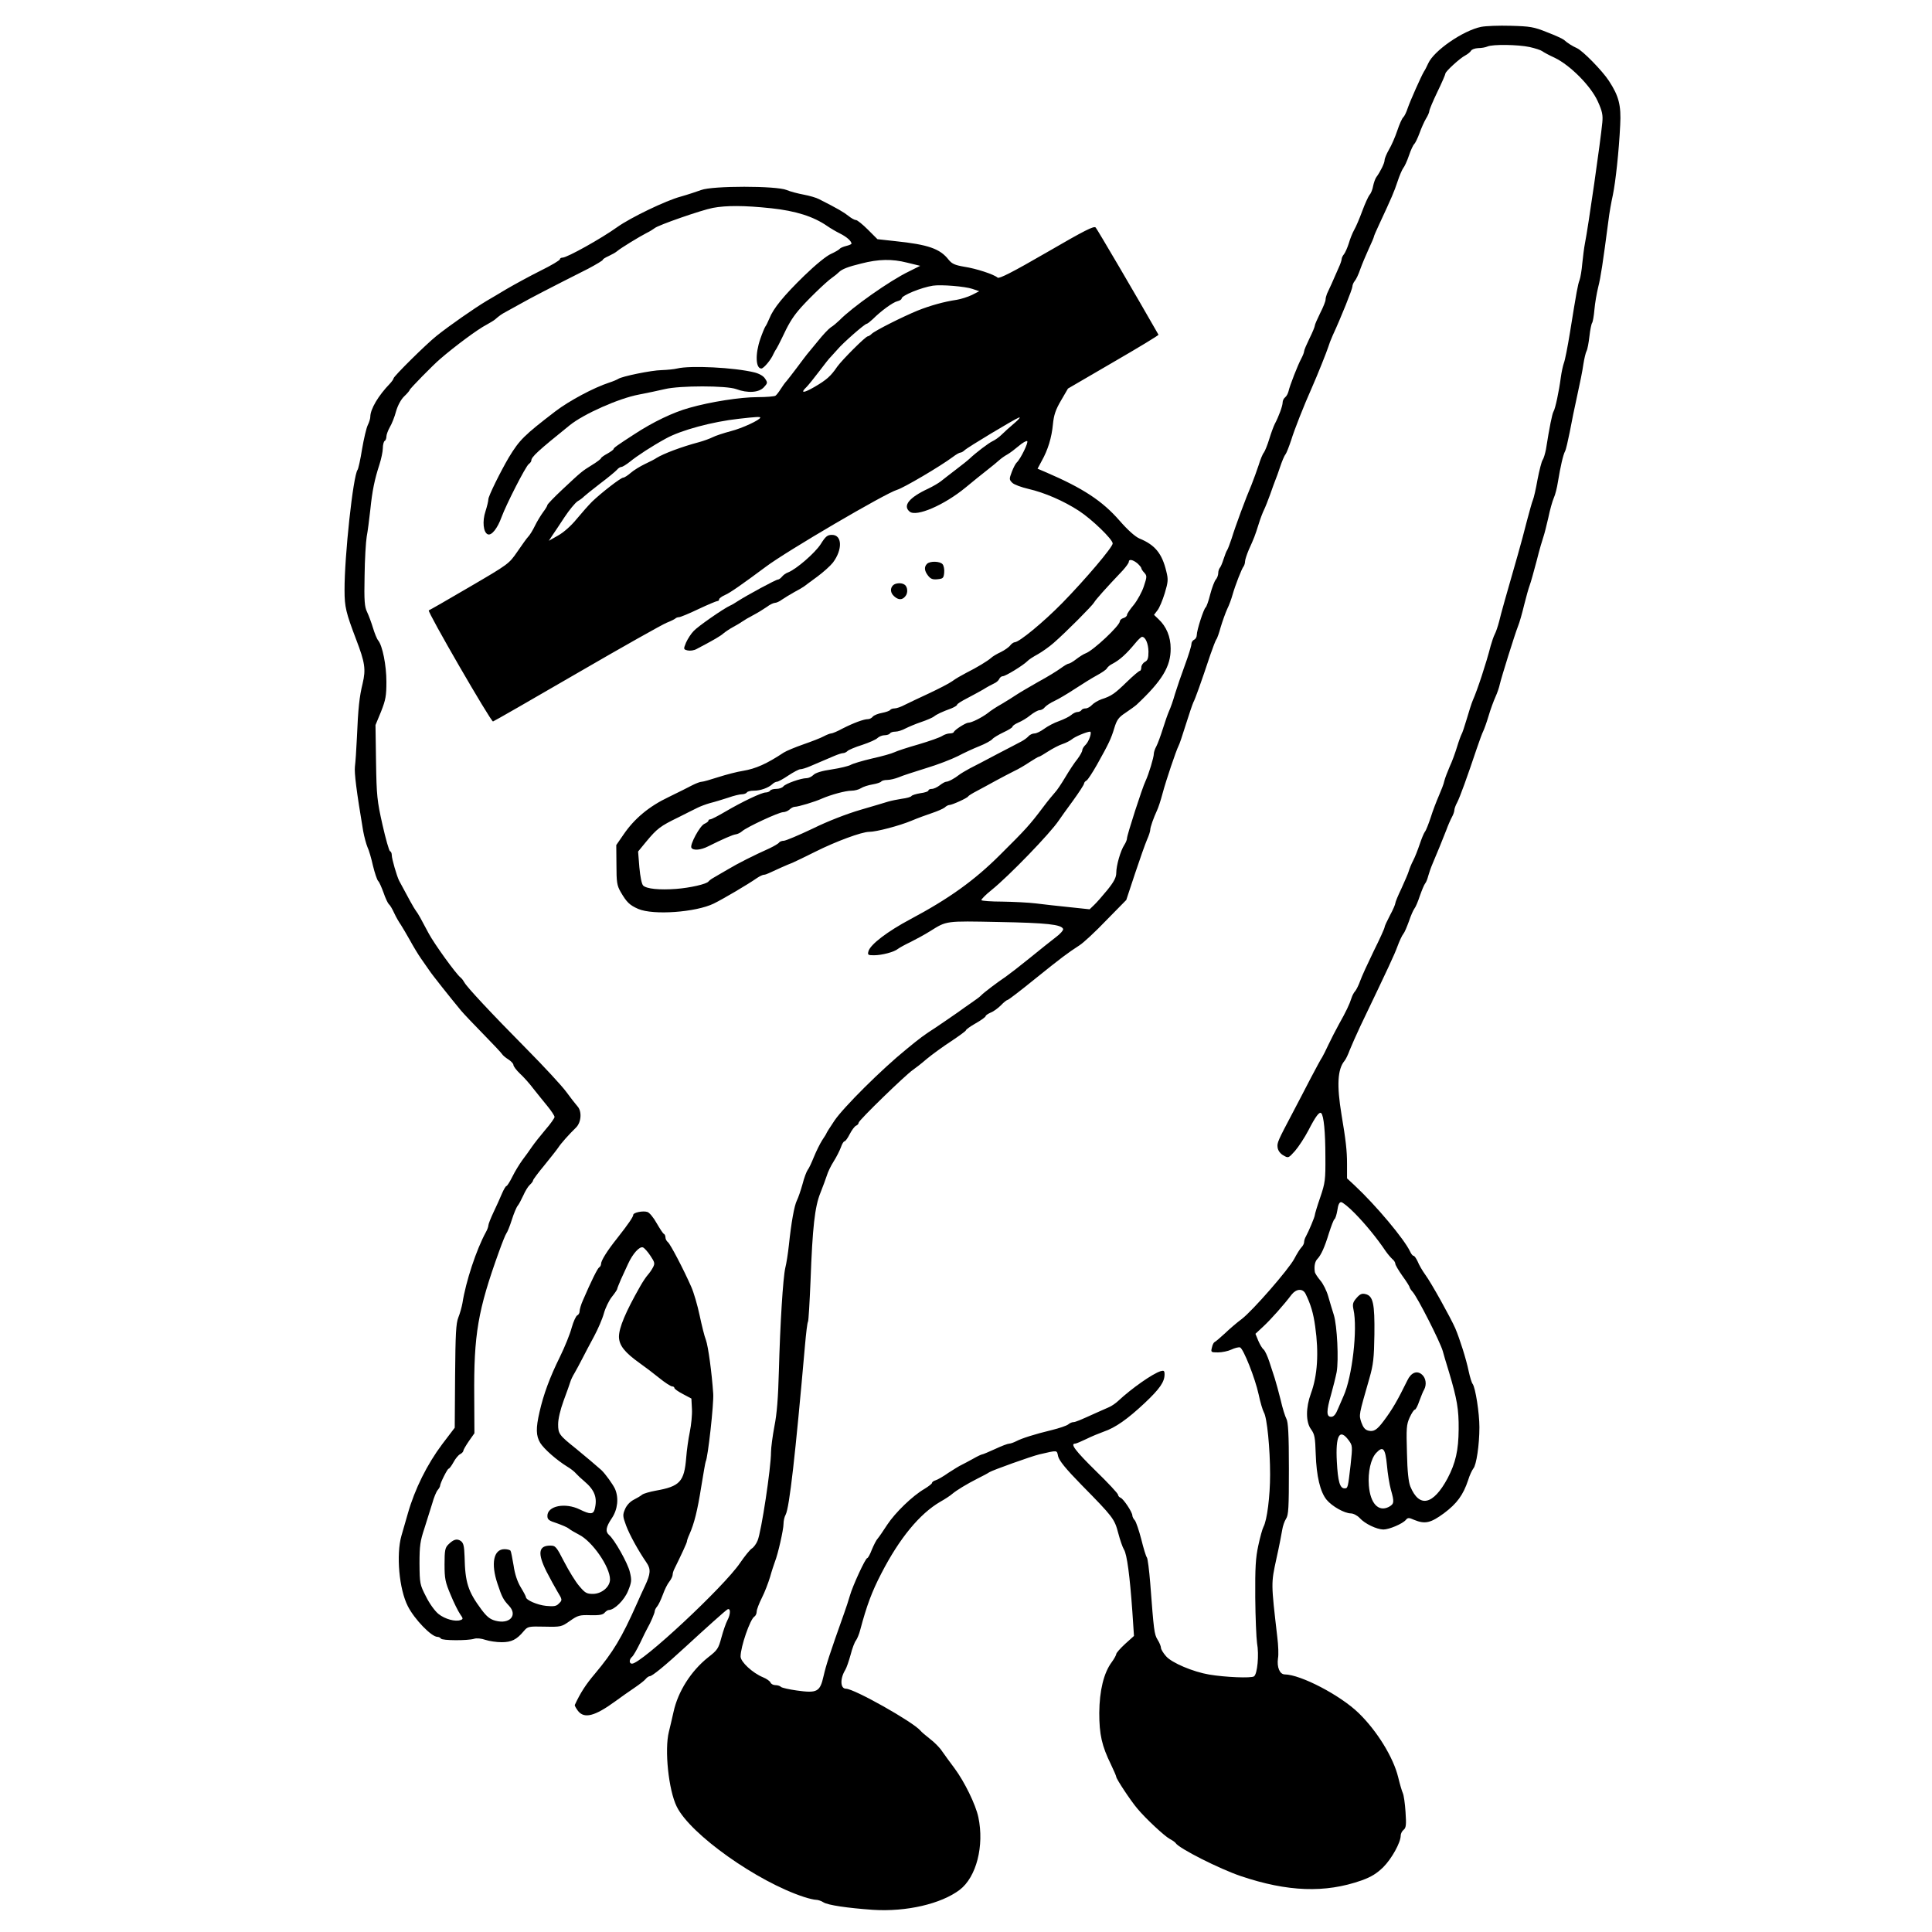 <?xml version="1.0" standalone="no"?>
<!DOCTYPE svg PUBLIC "-//W3C//DTD SVG 20010904//EN"
 "http://www.w3.org/TR/2001/REC-SVG-20010904/DTD/svg10.dtd">
<svg version="1.0" xmlns="http://www.w3.org/2000/svg"
 width="1080pt" height="1080pt" viewBox="0 0 1080 1080"
 preserveAspectRatio="xMidYMid meet">

<g transform="translate(0,1080) scale(0.1,-0.1)"
fill="#000000" stroke="none">
<path d="M8280 10650 c-102 -21 -264 -133 -296 -204 -8 -17 -18 -38 -24 -46
-16 -27 -77 -164 -91 -205 -7 -22 -18 -44 -24 -50 -7 -5 -22 -39 -34 -75 -12
-36 -33 -84 -47 -107 -13 -23 -24 -49 -24 -58 0 -17 -24 -65 -46 -95 -6 -8
-14 -30 -18 -49 -3 -19 -12 -42 -20 -50 -7 -9 -26 -50 -41 -91 -15 -41 -35
-88 -45 -105 -9 -16 -23 -50 -30 -75 -8 -25 -20 -52 -27 -61 -7 -8 -13 -21
-13 -27 0 -6 -7 -28 -17 -49 -26 -61 -56 -127 -65 -145 -4 -10 -8 -25 -8 -33
0 -9 -13 -42 -30 -75 -16 -33 -30 -64 -30 -70 0 -6 -13 -38 -30 -72 -16 -33
-30 -65 -30 -72 0 -6 -7 -24 -16 -41 -19 -35 -64 -150 -71 -182 -3 -12 -11
-28 -19 -34 -8 -6 -14 -19 -14 -29 0 -19 -22 -79 -44 -120 -7 -14 -21 -52 -31
-85 -10 -33 -24 -67 -30 -75 -7 -8 -20 -40 -29 -70 -10 -30 -28 -80 -40 -110
-31 -72 -90 -231 -111 -300 -10 -30 -21 -59 -25 -65 -4 -5 -13 -28 -20 -50 -7
-22 -16 -44 -21 -49 -5 -6 -9 -19 -9 -30 0 -11 -6 -27 -13 -35 -8 -9 -22 -46
-32 -84 -9 -37 -21 -69 -25 -72 -11 -7 -50 -128 -50 -155 0 -11 -7 -23 -15
-26 -8 -4 -15 -14 -15 -25 0 -10 -16 -62 -36 -116 -20 -54 -45 -127 -56 -163
-10 -36 -25 -78 -33 -95 -7 -16 -23 -61 -35 -100 -12 -38 -28 -82 -36 -97 -8
-14 -14 -33 -14 -41 0 -21 -29 -116 -46 -152 -19 -39 -104 -303 -104 -321 0
-8 -7 -25 -15 -37 -21 -32 -45 -115 -45 -156 0 -25 -12 -49 -49 -95 -27 -33
-61 -72 -75 -85 l-25 -24 -113 12 c-62 6 -147 16 -188 21 -41 5 -125 9 -187
10 -61 0 -114 4 -117 8 -2 4 23 30 57 57 96 77 329 318 376 389 9 13 44 63 79
110 34 47 62 90 62 96 0 5 6 13 14 17 7 4 33 44 58 88 66 118 79 145 97 205
14 46 24 60 62 85 25 17 53 37 62 45 144 135 192 215 191 315 0 66 -24 123
-68 164 l-25 24 19 25 c11 13 29 57 41 96 19 63 20 77 9 121 -24 101 -63 149
-151 185 -23 10 -64 46 -111 100 -96 110 -204 181 -411 270 l-47 20 23 43 c35
62 56 131 63 206 5 51 15 81 45 132 l39 67 254 148 c140 81 254 150 252 153
-126 221 -342 589 -351 599 -9 11 -62 -16 -274 -139 -190 -110 -265 -148 -274
-141 -22 19 -121 51 -187 61 -52 9 -68 16 -87 39 -48 62 -115 85 -298 104
l-100 11 -53 53 c-30 30 -60 54 -67 54 -8 0 -26 10 -42 23 -25 20 -60 41 -165
94 -15 8 -53 19 -85 25 -32 6 -75 17 -96 26 -58 24 -414 24 -477 0 -25 -9 -76
-26 -115 -37 -83 -22 -281 -118 -354 -170 -89 -64 -281 -171 -306 -171 -8 0
-15 -4 -15 -9 0 -6 -49 -35 -110 -65 -60 -30 -144 -76 -187 -101 -43 -26 -94
-56 -113 -67 -70 -42 -209 -139 -279 -195 -58 -46 -241 -227 -241 -238 0 -4
-9 -17 -20 -29 -65 -67 -110 -143 -110 -186 0 -9 -6 -30 -14 -46 -8 -16 -22
-76 -32 -134 -9 -58 -21 -110 -25 -116 -25 -32 -74 -485 -73 -674 0 -93 8
-125 65 -275 49 -128 55 -166 36 -246 -18 -74 -25 -136 -32 -304 -3 -66 -8
-138 -11 -160 -4 -35 8 -134 46 -360 6 -33 17 -73 24 -90 8 -16 22 -64 31
-105 10 -41 23 -79 29 -85 6 -5 19 -35 30 -65 10 -30 24 -59 30 -65 7 -5 20
-28 30 -50 10 -22 27 -51 37 -65 9 -14 32 -53 50 -85 18 -33 46 -80 63 -104
17 -24 38 -54 46 -66 14 -22 119 -154 177 -224 15 -18 72 -78 125 -132 53 -54
101 -105 105 -112 4 -7 20 -20 36 -30 15 -10 27 -23 27 -30 0 -7 16 -29 36
-48 20 -18 54 -56 75 -84 22 -27 57 -72 79 -98 22 -27 40 -54 40 -61 0 -6 -23
-39 -51 -71 -28 -33 -62 -76 -75 -95 -13 -19 -37 -53 -54 -75 -16 -22 -42 -64
-56 -93 -14 -28 -29 -52 -33 -52 -4 0 -15 -19 -25 -42 -10 -24 -31 -71 -47
-104 -16 -34 -29 -67 -29 -74 0 -7 -6 -24 -14 -38 -53 -97 -112 -275 -131
-397 -4 -22 -14 -58 -23 -80 -13 -33 -16 -90 -18 -328 l-2 -288 -70 -92 c-84
-112 -153 -250 -192 -387 -12 -41 -28 -97 -36 -125 -30 -105 -13 -299 36 -394
37 -73 132 -171 165 -171 8 0 17 -5 20 -10 7 -11 147 -12 185 -1 14 5 41 2 64
-6 21 -7 62 -13 90 -13 55 0 84 14 124 62 22 26 26 27 116 25 92 -2 95 -1 142
32 44 31 54 34 115 32 49 -1 69 2 79 14 7 8 17 15 23 15 31 0 87 55 108 107
20 49 21 60 10 105 -11 49 -87 184 -117 208 -21 19 -17 44 16 93 33 49 40 113
18 164 -11 24 -53 83 -76 105 -15 14 -99 85 -142 120 -94 75 -100 83 -100 136
0 30 12 81 31 133 17 46 34 93 37 104 3 11 14 34 24 50 10 17 29 53 43 80 14
28 44 84 66 125 22 41 47 99 55 129 8 29 28 71 44 91 17 21 30 41 30 44 0 4
10 28 21 54 12 26 30 65 40 87 26 57 64 99 83 92 8 -3 27 -24 42 -47 24 -36
26 -43 14 -65 -7 -14 -21 -33 -29 -42 -9 -10 -28 -38 -42 -63 -82 -144 -119
-232 -119 -283 1 -48 32 -87 116 -147 27 -19 76 -56 108 -82 33 -27 66 -48 73
-48 7 0 13 -4 13 -9 0 -5 21 -20 48 -34 l47 -25 3 -58 c2 -32 -4 -90 -12 -129
-8 -38 -17 -103 -20 -143 -11 -135 -35 -161 -171 -185 -33 -6 -67 -16 -75 -22
-8 -7 -30 -20 -48 -29 -21 -11 -39 -31 -48 -52 -14 -33 -13 -40 6 -92 20 -53
68 -140 114 -207 25 -36 23 -63 -8 -129 -13 -28 -34 -73 -46 -101 -86 -193
-132 -269 -235 -392 -50 -59 -80 -105 -112 -174 -1 -4 7 -18 18 -33 35 -45 94
-30 209 54 30 22 78 56 105 74 28 19 57 41 64 50 7 9 18 16 23 16 14 0 87 60
201 165 114 105 221 201 233 208 19 11 19 -26 0 -61 -8 -15 -23 -58 -33 -95
-17 -63 -22 -71 -75 -112 -95 -76 -168 -190 -193 -305 -9 -41 -21 -91 -26
-111 -25 -100 -2 -325 44 -418 76 -155 450 -420 711 -505 27 -9 58 -16 68 -16
10 0 29 -6 41 -14 25 -16 135 -32 277 -42 186 -12 381 33 485 112 93 71 138
246 104 406 -15 71 -78 199 -133 273 -25 33 -56 76 -70 96 -13 20 -44 51 -68
69 -24 19 -48 39 -53 46 -42 49 -370 234 -416 234 -32 0 -34 56 -4 105 7 11
20 49 30 85 9 36 23 72 30 80 6 8 18 35 24 60 36 135 65 213 118 315 101 196
214 333 329 400 27 15 57 35 67 44 25 21 81 55 142 86 28 14 57 29 65 35 19
12 234 89 280 100 105 24 97 25 105 -11 6 -24 41 -68 130 -159 177 -180 185
-190 206 -270 10 -38 24 -79 32 -92 17 -26 33 -150 47 -348 l9 -135 -50 -45
c-27 -25 -49 -50 -49 -56 0 -5 -11 -26 -25 -45 -45 -60 -69 -160 -70 -284 0
-121 14 -184 66 -290 16 -33 29 -64 29 -68 0 -11 81 -134 117 -176 46 -56 153
-155 181 -170 15 -8 30 -18 34 -24 19 -30 245 -144 363 -184 263 -89 473 -96
675 -25 56 20 86 39 123 75 46 46 97 137 97 176 0 10 7 25 16 32 14 11 16 28
11 100 -3 48 -10 95 -15 105 -5 11 -17 51 -26 89 -27 111 -118 259 -221 359
-103 100 -324 215 -413 216 -28 0 -45 40 -38 90 4 19 2 73 -4 120 -35 303 -35
297 -5 436 16 71 30 145 33 164 3 19 12 46 21 60 14 21 16 61 16 280 0 193 -4
261 -14 279 -7 13 -22 60 -32 105 -11 44 -26 99 -33 121 -7 22 -21 65 -31 95
-10 30 -24 60 -31 66 -8 6 -21 28 -30 49 l-16 39 44 41 c42 39 116 122 158
178 26 33 62 36 78 5 29 -59 44 -109 54 -183 21 -147 13 -275 -24 -375 -29
-79 -29 -160 1 -200 20 -28 23 -45 26 -138 4 -124 25 -212 61 -256 31 -37 99
-75 135 -76 14 0 36 -11 50 -26 29 -32 94 -63 132 -64 32 0 108 32 126 54 11
13 17 13 46 0 61 -25 92 -18 167 37 72 54 107 101 135 185 8 27 22 56 29 65
17 19 34 132 34 231 0 78 -22 221 -38 242 -5 6 -15 38 -22 71 -14 68 -50 181
-75 240 -26 59 -134 254 -168 300 -16 22 -35 55 -42 73 -8 17 -18 32 -23 32
-5 0 -13 10 -19 23 -32 69 -190 258 -311 371 l-42 39 0 81 c0 75 -7 133 -31
276 -27 164 -22 253 17 300 7 8 20 35 29 60 10 25 37 86 60 135 159 332 189
396 207 445 11 30 26 62 33 70 7 8 20 40 31 70 10 30 24 62 30 70 7 8 21 41
31 72 11 31 24 63 30 70 6 7 13 26 17 42 4 15 15 47 25 70 23 53 54 130 76
186 9 25 23 57 31 72 8 14 14 32 14 40 0 7 7 27 16 43 15 29 54 136 109 300
15 44 31 88 36 97 5 10 19 48 30 85 11 38 29 86 39 108 10 22 21 54 24 70 9
39 84 280 102 325 8 19 23 72 34 118 11 45 25 94 31 110 6 15 23 77 39 137 15
61 33 121 38 135 5 14 17 61 27 105 9 44 23 94 31 112 8 17 18 57 23 90 14 85
29 151 40 171 5 9 16 58 26 107 9 50 28 142 42 205 14 63 30 141 34 173 5 32
13 66 18 75 5 9 12 46 16 82 4 36 11 70 15 75 4 6 10 39 13 75 3 36 13 92 21
125 14 54 26 134 57 370 5 44 17 109 25 145 15 72 34 244 41 391 6 111 -8 163
-63 247 -37 57 -147 169 -179 183 -25 11 -55 30 -72 46 -7 6 -50 26 -95 43
-74 30 -95 33 -203 36 -66 2 -140 -1 -165 -6z m271 -113 c31 -7 62 -17 70 -23
8 -6 39 -23 70 -37 87 -42 201 -157 240 -242 26 -57 30 -78 26 -120 -9 -98
-79 -586 -97 -675 -5 -25 -11 -75 -15 -113 -3 -37 -10 -78 -15 -92 -10 -27
-16 -59 -54 -295 -13 -80 -28 -156 -34 -170 -5 -14 -13 -50 -17 -80 -10 -77
-31 -176 -41 -191 -7 -12 -22 -84 -42 -211 -5 -25 -13 -52 -19 -60 -5 -7 -18
-56 -28 -108 -9 -52 -21 -104 -26 -115 -5 -11 -19 -63 -33 -115 -13 -52 -36
-138 -51 -190 -66 -230 -94 -328 -105 -375 -7 -27 -18 -59 -24 -70 -6 -11 -16
-40 -23 -65 -25 -98 -75 -249 -100 -305 -7 -16 -22 -64 -34 -105 -12 -41 -25
-79 -29 -85 -3 -5 -15 -37 -25 -70 -10 -33 -28 -83 -41 -110 -12 -28 -26 -64
-30 -80 -3 -17 -18 -54 -31 -84 -13 -30 -34 -84 -45 -120 -12 -36 -26 -73 -33
-81 -6 -8 -19 -40 -29 -70 -10 -30 -26 -71 -36 -90 -10 -19 -21 -46 -25 -60
-4 -14 -23 -57 -41 -97 -19 -39 -34 -76 -34 -82 0 -6 -13 -37 -30 -68 -16 -31
-30 -60 -30 -66 0 -6 -27 -66 -61 -134 -33 -68 -67 -142 -75 -165 -8 -23 -21
-49 -28 -58 -8 -8 -17 -26 -21 -39 -11 -35 -31 -77 -70 -146 -18 -33 -45 -85
-59 -115 -14 -30 -30 -62 -35 -70 -6 -8 -34 -60 -63 -115 -28 -55 -73 -140
-99 -190 -86 -163 -91 -173 -87 -200 2 -16 14 -33 31 -43 29 -17 29 -17 66 24
20 23 54 75 75 115 41 80 62 107 72 96 14 -14 23 -106 23 -242 1 -130 -1 -147
-29 -229 -17 -49 -30 -93 -30 -98 0 -10 -34 -91 -50 -120 -6 -10 -10 -24 -10
-32 0 -8 -7 -21 -15 -29 -8 -8 -26 -37 -40 -64 -33 -61 -231 -288 -293 -336
-26 -19 -69 -56 -95 -81 -27 -25 -52 -46 -57 -48 -5 -2 -12 -15 -15 -30 -7
-27 -6 -28 34 -28 22 0 56 7 75 16 19 9 40 14 48 12 19 -8 84 -171 104 -263 9
-44 23 -89 29 -100 18 -28 35 -204 35 -348 0 -121 -17 -255 -37 -292 -6 -11
-19 -58 -29 -105 -15 -69 -18 -123 -17 -290 1 -113 6 -227 10 -255 12 -65 2
-173 -17 -186 -16 -11 -160 -5 -250 10 -90 15 -211 66 -242 103 -16 18 -28 39
-28 46 0 8 -8 29 -19 46 -19 31 -21 52 -41 315 -6 74 -14 139 -19 145 -5 6
-19 52 -31 101 -13 50 -29 97 -36 106 -8 8 -14 21 -14 27 0 19 -49 92 -65 99
-8 3 -15 11 -15 17 0 7 -56 67 -125 134 -113 111 -144 152 -115 152 6 0 34 12
63 26 28 14 72 32 97 41 65 22 133 70 228 159 85 80 112 119 112 161 0 21 -4
23 -22 18 -45 -14 -162 -96 -238 -167 -14 -13 -36 -28 -50 -34 -14 -6 -45 -20
-70 -31 -95 -43 -118 -53 -131 -53 -7 0 -20 -6 -28 -13 -9 -7 -50 -21 -91 -31
-95 -23 -168 -46 -200 -63 -14 -7 -31 -13 -38 -13 -8 0 -43 -13 -79 -30 -35
-16 -68 -30 -72 -30 -4 0 -28 -11 -52 -25 -24 -13 -53 -29 -64 -34 -11 -5 -44
-25 -73 -44 -28 -20 -61 -39 -72 -42 -11 -3 -20 -10 -20 -15 0 -4 -19 -19 -42
-33 -67 -39 -163 -132 -208 -200 -22 -34 -46 -69 -53 -77 -8 -8 -22 -36 -33
-62 -10 -27 -22 -48 -26 -48 -10 0 -82 -156 -97 -210 -7 -25 -21 -67 -31 -95
-84 -236 -102 -293 -116 -354 -20 -89 -36 -97 -150 -81 -43 6 -83 15 -88 20
-6 6 -20 10 -32 10 -12 0 -24 7 -27 15 -4 8 -22 21 -42 29 -58 24 -125 86
-125 116 0 54 53 208 77 223 7 4 13 17 13 28 0 11 13 45 29 77 16 31 36 84 46
117 9 33 22 71 27 85 17 42 48 179 48 211 0 17 5 40 12 52 21 40 54 331 108
946 6 68 13 128 17 133 3 6 9 108 14 227 11 302 24 415 55 492 14 35 30 79 36
97 5 18 22 54 38 79 16 25 34 61 41 80 6 18 15 33 20 33 5 0 18 18 29 40 12
23 27 43 35 47 8 3 15 11 15 17 0 13 262 267 303 295 12 8 47 35 77 61 30 25
92 70 138 100 45 30 82 57 82 61 0 4 25 22 55 39 30 17 55 35 55 40 0 4 13 13
29 20 16 6 41 25 57 41 15 16 32 29 36 29 5 0 74 53 154 118 149 120 180 143
249 188 22 14 90 77 150 140 l111 113 49 148 c27 81 57 166 67 189 10 22 18
47 18 55 0 15 19 68 38 109 7 14 21 57 31 95 20 75 76 240 89 265 5 8 23 62
41 120 18 58 37 113 42 124 10 18 42 107 95 266 14 41 29 79 33 85 5 5 16 37
25 70 10 33 26 78 36 100 11 22 24 58 30 80 15 53 52 148 62 159 4 6 8 18 8
28 0 9 10 39 21 65 29 64 35 79 55 143 9 30 23 66 30 80 7 14 22 52 34 85 11
33 25 69 29 80 5 11 17 45 27 75 10 30 23 62 30 70 6 8 20 44 32 80 17 56 70
191 116 294 31 70 84 203 91 226 4 14 15 43 25 65 46 99 110 259 110 273 0 8
6 23 13 31 8 9 22 39 31 66 10 28 31 78 47 113 16 34 29 65 29 68 0 4 13 34
29 68 73 157 84 183 103 240 11 34 26 68 32 76 7 8 22 40 32 70 10 30 24 60
30 65 6 6 19 33 29 60 10 28 26 64 36 81 11 17 19 37 19 43 0 7 20 55 45 107
25 51 45 98 45 103 0 11 81 86 111 101 13 7 28 19 32 26 4 8 22 14 40 15 18 0
41 4 52 9 29 13 171 11 236 -3z m-4241 -901 c139 -15 237 -46 315 -100 17 -12
48 -30 70 -41 38 -19 64 -42 65 -57 0 -3 -13 -9 -30 -13 -16 -4 -32 -11 -35
-15 -3 -5 -25 -18 -49 -29 -26 -11 -87 -61 -150 -122 -115 -112 -173 -183
-195 -239 -8 -19 -18 -40 -23 -46 -4 -6 -17 -37 -28 -69 -29 -84 -26 -165 6
-165 13 0 54 49 67 80 4 8 11 22 17 30 5 8 19 35 31 60 35 75 56 111 91 153
38 47 156 162 190 185 13 9 29 22 37 30 18 18 52 31 126 49 97 25 172 26 255
5 l74 -18 -64 -32 c-106 -51 -317 -200 -387 -272 -14 -13 -35 -32 -49 -40 -13
-9 -45 -43 -72 -77 -27 -33 -55 -67 -61 -74 -6 -8 -32 -41 -56 -74 -25 -33
-51 -67 -58 -75 -8 -8 -22 -28 -33 -45 -10 -16 -23 -33 -29 -37 -5 -4 -50 -8
-100 -8 -95 0 -263 -26 -382 -60 -90 -25 -203 -79 -308 -148 -93 -60 -115 -76
-115 -82 0 -4 -16 -15 -35 -26 -19 -10 -35 -22 -35 -25 0 -4 -22 -21 -50 -38
-58 -36 -59 -37 -167 -138 -46 -43 -83 -82 -83 -86 0 -5 -11 -23 -24 -40 -13
-18 -34 -52 -46 -77 -12 -25 -29 -52 -37 -60 -8 -8 -35 -46 -61 -84 -47 -68
-48 -69 -267 -197 -121 -71 -224 -130 -228 -131 -11 -4 348 -624 359 -621 5 1
216 122 469 269 253 147 479 274 502 283 23 9 45 20 49 24 4 4 13 7 20 7 7 0
56 20 108 45 53 25 101 45 106 45 6 0 10 4 10 10 0 5 15 16 33 24 27 11 102
64 227 157 115 87 672 413 735 431 37 11 241 131 312 184 17 13 36 24 42 24 5
0 16 6 23 13 16 16 279 174 304 183 11 4 -1 -11 -26 -32 -25 -21 -57 -50 -71
-64 -14 -14 -37 -30 -50 -36 -22 -10 -93 -64 -129 -98 -8 -8 -42 -35 -75 -60
-33 -25 -71 -55 -85 -66 -14 -11 -45 -29 -70 -41 -108 -50 -145 -96 -105 -129
37 -31 193 36 313 135 40 33 94 77 120 97 26 20 56 45 67 55 11 10 32 25 47
33 14 8 43 30 63 47 21 18 42 30 47 27 9 -5 -37 -100 -58 -119 -6 -5 -19 -29
-28 -53 -15 -40 -15 -43 3 -61 10 -10 51 -25 90 -34 91 -21 197 -67 283 -123
72 -47 188 -159 188 -182 0 -21 -154 -202 -281 -332 -108 -110 -241 -219 -266
-220 -6 0 -18 -8 -25 -17 -7 -10 -31 -27 -53 -38 -22 -10 -47 -25 -55 -33 -19
-17 -80 -54 -140 -84 -25 -13 -60 -33 -77 -46 -18 -13 -77 -43 -130 -68 -54
-25 -115 -54 -135 -64 -20 -11 -46 -20 -57 -20 -11 0 -22 -4 -25 -9 -4 -5 -24
-12 -45 -16 -22 -4 -45 -13 -52 -21 -6 -8 -18 -14 -27 -14 -23 0 -80 -21 -141
-52 -29 -16 -58 -28 -65 -28 -6 0 -24 -7 -41 -16 -16 -9 -68 -29 -114 -45 -46
-16 -96 -37 -110 -46 -95 -63 -156 -90 -227 -102 -33 -5 -94 -21 -138 -35 -43
-14 -85 -26 -93 -26 -9 0 -32 -9 -52 -19 -20 -11 -79 -40 -132 -66 -110 -52
-193 -121 -254 -211 l-40 -58 1 -110 c0 -97 3 -116 23 -151 34 -59 51 -75 99
-96 84 -36 321 -19 422 30 51 25 189 106 242 143 15 10 32 18 38 18 6 0 18 4
28 9 34 16 107 49 132 58 14 6 72 34 130 63 112 56 257 110 299 110 40 0 169
34 236 62 33 14 85 33 115 43 30 10 62 24 71 31 8 8 20 14 26 14 15 0 101 39
105 48 2 4 23 17 48 30 25 13 72 39 105 57 33 18 79 42 103 54 24 11 63 34 88
51 25 16 48 30 52 30 4 0 27 14 52 30 25 16 61 35 80 41 19 6 43 19 53 27 16
14 81 41 100 42 13 0 -5 -54 -24 -73 -11 -10 -19 -24 -19 -31 0 -7 -12 -29
-27 -49 -16 -19 -46 -65 -68 -102 -22 -37 -47 -74 -56 -83 -9 -10 -41 -48 -70
-87 -73 -97 -96 -122 -238 -263 -144 -144 -287 -246 -501 -360 -128 -68 -224
-141 -235 -179 -6 -21 -3 -23 31 -23 43 0 113 18 134 36 8 6 40 24 70 38 30
15 80 42 110 61 93 58 83 57 382 51 272 -5 351 -14 361 -39 2 -7 -16 -28 -42
-47 -25 -19 -90 -71 -144 -115 -54 -44 -115 -91 -135 -105 -45 -30 -123 -89
-137 -104 -5 -6 -30 -25 -54 -41 -24 -17 -58 -40 -75 -53 -32 -22 -98 -68
-127 -87 -61 -39 -88 -59 -163 -121 -137 -111 -351 -324 -401 -398 -25 -37
-45 -69 -45 -71 0 -2 -11 -20 -24 -39 -12 -19 -33 -61 -46 -93 -13 -32 -28
-65 -35 -73 -6 -8 -20 -44 -29 -80 -10 -36 -24 -76 -31 -90 -15 -29 -32 -126
-45 -250 -5 -47 -14 -104 -20 -127 -13 -56 -29 -314 -36 -578 -4 -148 -11
-239 -25 -308 -10 -54 -19 -120 -19 -145 0 -87 -54 -445 -75 -494 -7 -18 -22
-38 -32 -44 -11 -7 -40 -43 -66 -81 -90 -133 -551 -563 -604 -563 -17 0 -17
24 1 39 7 6 27 41 45 78 18 38 36 75 41 83 16 27 40 83 40 93 0 6 6 18 13 26
8 9 22 39 32 66 10 28 26 61 37 74 10 13 18 30 18 37 0 8 4 22 9 32 39 79 71
148 71 155 0 5 6 23 14 40 27 61 45 133 66 266 12 74 23 137 25 141 12 19 46
324 42 379 -8 118 -28 265 -41 301 -8 19 -23 81 -35 137 -12 57 -33 129 -47
160 -43 98 -116 237 -130 249 -8 6 -14 18 -14 27 0 8 -4 17 -8 19 -5 1 -23 29
-41 60 -17 31 -41 60 -52 63 -24 8 -79 -3 -79 -16 0 -11 -27 -51 -90 -131 -56
-70 -90 -125 -90 -143 0 -8 -5 -17 -11 -20 -9 -6 -44 -76 -90 -183 -11 -24
-19 -52 -19 -62 0 -10 -6 -20 -13 -23 -7 -3 -21 -33 -31 -68 -9 -35 -39 -109
-66 -164 -57 -115 -92 -211 -114 -308 -21 -91 -20 -133 4 -173 22 -35 92 -96
150 -132 19 -11 42 -29 50 -39 9 -10 29 -29 46 -43 59 -50 75 -93 58 -158 -8
-28 -26 -28 -83 0 -82 40 -181 20 -181 -36 0 -21 9 -27 53 -41 28 -10 59 -23
67 -30 8 -7 34 -22 57 -34 74 -37 173 -180 173 -250 0 -42 -47 -81 -96 -81
-35 0 -44 6 -76 44 -21 24 -58 85 -84 135 -44 86 -49 91 -78 91 -66 0 -72 -43
-21 -145 20 -39 47 -88 60 -110 29 -48 30 -49 8 -70 -13 -14 -28 -16 -70 -12
-50 5 -113 33 -113 49 0 4 -13 29 -29 55 -19 32 -33 73 -40 122 -7 41 -14 78
-17 82 -3 5 -18 9 -34 9 -61 0 -77 -80 -39 -193 25 -75 32 -89 65 -124 49 -53
3 -104 -76 -83 -31 8 -49 23 -79 63 -75 101 -91 151 -94 296 -2 58 -6 75 -20
86 -22 16 -42 10 -71 -19 -18 -18 -21 -33 -21 -111 0 -80 4 -99 34 -170 18
-44 42 -92 53 -108 17 -24 18 -28 3 -33 -29 -11 -88 5 -124 34 -20 16 -51 59
-70 98 -34 66 -35 72 -36 184 0 99 4 126 27 195 14 44 34 107 44 140 9 33 23
67 31 76 7 8 13 19 13 23 0 14 41 96 48 96 4 0 16 16 27 36 10 19 27 40 37 45
10 5 18 14 18 19 0 5 14 29 31 54 l31 44 -1 203 c-3 350 20 484 139 814 18 50
36 95 41 101 5 6 19 40 30 75 11 35 26 71 33 79 7 8 20 34 31 57 10 23 26 50
36 59 11 10 19 21 19 26 0 4 28 42 63 84 34 42 69 86 77 98 16 25 61 75 100
113 30 30 34 92 7 120 -9 10 -37 46 -62 80 -25 34 -125 142 -223 241 -196 198
-332 344 -346 370 -5 9 -14 22 -21 27 -28 23 -146 187 -178 246 -44 83 -59
111 -73 129 -10 13 -43 73 -93 167 -13 26 -41 122 -41 143 0 10 -4 20 -10 22
-5 2 -24 68 -42 148 -30 133 -33 162 -36 351 l-3 206 31 75 c26 66 30 89 30
167 0 92 -22 202 -46 231 -7 8 -20 40 -29 70 -9 30 -24 70 -33 89 -14 29 -17
61 -14 201 1 92 7 191 12 221 6 30 14 97 20 149 11 108 24 170 51 253 10 31
19 73 19 91 0 19 5 38 10 41 6 3 10 15 10 25 0 10 9 34 19 52 11 18 27 58 35
89 10 34 28 67 46 84 17 16 30 32 30 35 0 6 130 139 170 173 82 71 211 167
260 192 18 10 40 23 47 29 24 21 38 31 63 44 14 8 52 29 85 47 55 31 153 82
373 193 45 24 82 46 82 50 0 4 15 13 33 21 17 8 39 20 48 28 20 17 123 80 164
101 17 8 37 21 45 27 20 17 262 101 325 113 75 14 175 14 325 -2z m1126 -451
l38 -13 -41 -21 c-23 -11 -61 -23 -85 -27 -69 -10 -148 -32 -218 -60 -81 -33
-241 -113 -258 -131 -7 -7 -17 -13 -21 -13 -12 0 -143 -131 -171 -170 -36 -53
-60 -74 -127 -113 -62 -36 -82 -36 -44 0 10 10 42 50 71 88 29 39 58 75 64 80
6 6 23 25 38 42 29 35 152 143 163 143 4 0 19 12 34 26 46 46 112 94 137 100
13 3 24 10 24 15 0 17 110 62 175 72 46 7 180 -4 221 -18z m-1186 -719 c0 -13
-101 -60 -164 -76 -41 -11 -87 -26 -102 -34 -16 -8 -49 -20 -74 -27 -102 -27
-201 -65 -240 -89 -8 -6 -37 -21 -65 -34 -27 -13 -63 -35 -80 -50 -16 -14 -35
-26 -41 -26 -14 0 -124 -86 -174 -134 -19 -19 -58 -63 -87 -98 -31 -38 -73
-75 -104 -92 l-51 -29 19 29 c11 16 42 62 68 102 27 41 60 81 74 90 14 8 31
21 36 27 6 6 46 38 90 72 44 33 86 68 94 77 7 9 19 16 25 16 6 0 27 13 46 28
43 35 126 89 203 131 85 47 261 94 407 110 95 11 120 12 120 7z m2108 -815
c12 -11 22 -23 22 -27 0 -4 7 -16 17 -26 15 -17 15 -22 -3 -76 -10 -31 -36
-78 -56 -103 -21 -25 -38 -50 -38 -56 0 -7 -9 -15 -20 -18 -11 -3 -20 -12 -20
-18 0 -24 -149 -164 -191 -179 -11 -4 -35 -19 -53 -33 -18 -14 -37 -25 -43
-25 -5 0 -25 -12 -44 -26 -19 -14 -74 -48 -124 -75 -49 -28 -104 -60 -122 -72
-17 -12 -55 -35 -83 -52 -29 -16 -64 -39 -78 -51 -33 -25 -90 -54 -109 -54
-14 0 -76 -39 -81 -52 -2 -5 -12 -8 -23 -8 -11 0 -30 -6 -42 -14 -12 -8 -71
-29 -132 -47 -60 -17 -121 -37 -135 -44 -14 -7 -70 -23 -125 -35 -55 -13 -109
-29 -120 -36 -11 -6 -58 -18 -105 -25 -56 -8 -91 -19 -103 -31 -10 -10 -27
-18 -38 -18 -31 0 -117 -30 -130 -46 -6 -8 -24 -14 -40 -14 -15 0 -31 -4 -34
-10 -3 -5 -15 -10 -25 -10 -22 0 -130 -51 -227 -108 -39 -23 -76 -42 -82 -42
-6 0 -11 -3 -11 -8 0 -4 -10 -12 -22 -17 -26 -11 -83 -118 -73 -134 10 -17 53
-13 94 8 78 39 137 65 154 67 9 1 25 8 35 17 25 23 206 107 230 107 11 0 27 7
36 15 8 8 21 15 29 15 19 0 113 28 152 46 51 22 132 44 165 44 17 0 41 6 53
14 12 8 41 17 64 21 24 4 45 11 49 16 3 5 18 9 33 9 16 0 45 7 65 15 20 9 89
31 153 51 64 19 143 50 177 67 34 18 88 43 121 56 33 13 65 31 72 39 6 8 35
25 62 38 28 13 51 27 51 32 0 5 15 15 33 23 17 7 48 25 67 41 19 15 42 28 51
28 9 0 23 7 30 17 8 9 32 25 54 35 22 10 74 41 115 68 41 27 96 61 122 75 26
14 51 31 55 38 4 8 18 20 31 26 42 22 79 56 127 114 16 20 34 37 39 37 19 0
35 -37 36 -82 0 -37 -4 -50 -20 -58 -11 -6 -20 -20 -20 -30 0 -11 -4 -20 -8
-20 -5 0 -38 -28 -73 -62 -68 -66 -86 -79 -142 -97 -19 -7 -43 -21 -52 -31
-10 -11 -26 -20 -36 -20 -10 0 -21 -4 -24 -10 -3 -5 -13 -10 -22 -10 -9 0 -25
-8 -35 -17 -10 -9 -41 -24 -68 -34 -27 -9 -64 -29 -83 -43 -19 -14 -43 -26
-54 -26 -11 0 -26 -7 -33 -15 -7 -8 -24 -21 -39 -29 -14 -7 -75 -40 -136 -71
-60 -32 -129 -68 -153 -80 -24 -13 -51 -29 -60 -36 -25 -20 -60 -39 -73 -39
-6 0 -22 -9 -36 -20 -14 -11 -34 -20 -44 -20 -11 0 -19 -4 -19 -9 0 -5 -20
-12 -45 -15 -24 -4 -47 -11 -50 -16 -3 -5 -27 -12 -53 -15 -26 -4 -60 -11 -77
-16 -16 -5 -86 -26 -155 -46 -75 -22 -182 -63 -267 -105 -78 -37 -151 -68
-162 -68 -11 0 -23 -5 -26 -10 -4 -6 -28 -20 -53 -32 -87 -39 -177 -84 -235
-119 -32 -19 -68 -39 -79 -46 -11 -6 -23 -15 -27 -20 -10 -15 -103 -36 -181
-42 -93 -7 -166 0 -185 19 -8 9 -16 48 -21 102 l-7 88 46 56 c60 72 78 86 179
135 45 23 94 47 108 54 14 7 45 19 70 26 25 6 70 20 101 30 30 11 65 19 77 19
11 0 24 5 27 10 3 6 21 10 40 10 36 0 81 16 103 37 7 7 19 13 25 13 7 0 36 16
64 35 29 19 59 35 67 35 9 0 32 7 53 16 21 9 52 22 68 29 17 7 47 20 68 29 21
9 43 16 50 16 7 0 18 5 25 12 6 6 43 22 82 34 39 13 78 30 86 39 9 8 26 15 39
15 13 0 27 5 30 10 3 6 17 10 30 10 14 0 39 8 57 18 18 9 58 26 88 36 30 10
62 24 70 30 16 13 46 27 98 46 17 7 32 16 32 20 0 5 24 20 53 35 28 15 70 37
92 50 22 14 50 29 63 35 12 5 25 17 28 25 4 8 12 15 20 15 15 0 113 60 137 84
8 9 35 26 59 39 23 13 63 41 88 63 69 60 215 207 226 226 8 15 65 79 160 179
19 21 34 42 34 48 0 17 22 13 48 -8z m1216 -3634 c58 -59 123 -138 172 -211
12 -17 29 -37 38 -45 9 -7 16 -19 16 -26 0 -6 18 -37 40 -68 22 -30 40 -59 40
-63 0 -4 8 -16 17 -26 27 -30 153 -278 168 -330 3 -13 19 -66 35 -118 45 -151
55 -208 54 -320 -1 -118 -17 -188 -62 -274 -80 -149 -158 -167 -208 -46 -10
24 -17 84 -19 188 -4 138 -3 158 15 198 11 24 24 44 29 44 5 0 16 21 25 48 10
26 21 55 27 64 15 28 10 64 -11 83 -28 26 -62 13 -83 -32 -56 -114 -84 -162
-132 -226 -38 -51 -56 -62 -87 -54 -18 5 -28 18 -38 46 -14 43 -15 37 45 246
22 77 26 113 28 245 2 173 -7 216 -50 226 -20 5 -31 0 -50 -22 -21 -24 -23
-35 -17 -64 24 -109 -7 -378 -56 -485 -5 -11 -18 -41 -29 -67 -14 -35 -25 -48
-40 -48 -27 0 -27 32 0 125 11 39 25 95 31 125 12 68 3 259 -16 320 -8 25 -22
71 -31 103 -9 32 -29 72 -45 90 -15 18 -29 39 -30 47 -5 32 1 59 14 72 21 22
41 66 65 145 13 40 26 75 31 78 5 3 12 26 16 50 4 30 11 45 21 45 8 0 43 -28
77 -63z m-35 -1268 c22 -30 22 -33 11 -137 -15 -129 -15 -132 -34 -132 -26 0
-37 38 -43 149 -8 146 15 189 66 120z m214 -139 c4 -47 14 -108 22 -137 20
-70 19 -80 -12 -97 -58 -29 -103 20 -111 120 -6 75 11 150 41 182 38 41 51 26
60 -68z"/>
<path d="M3785 8740 c-16 -4 -56 -8 -87 -9 -57 -1 -222 -35 -242 -49 -6 -4
-29 -14 -51 -21 -86 -28 -224 -102 -300 -160 -177 -136 -200 -159 -260 -257
-46 -78 -115 -217 -115 -235 0 -9 -7 -39 -16 -67 -19 -57 -12 -119 13 -129 21
-8 54 33 77 97 25 68 134 283 152 296 8 6 14 14 14 19 0 21 39 56 215 198 78
63 274 150 385 171 47 9 113 23 147 31 83 20 343 20 398 0 65 -24 127 -20 155
10 21 23 22 26 7 48 -9 15 -32 28 -59 35 -113 28 -360 40 -433 22z"/>
<path d="M4587 7757 c-33 -50 -136 -139 -182 -157 -12 -4 -27 -15 -34 -24 -7
-9 -18 -16 -23 -16 -11 0 -170 -86 -223 -120 -16 -11 -37 -23 -45 -26 -35 -16
-177 -114 -202 -141 -15 -15 -34 -45 -43 -65 -15 -37 -15 -38 9 -44 14 -3 36
0 50 8 97 51 133 72 151 88 11 9 36 26 55 36 19 10 42 24 50 30 8 6 35 22 60
35 25 13 59 34 76 46 17 13 38 23 46 23 8 0 26 8 39 18 13 9 44 28 69 42 25
13 50 28 55 32 6 4 38 29 73 54 34 25 74 61 88 79 55 73 52 155 -5 155 -26 0
-36 -8 -64 -53z"/>
<path d="M5182 7648 c-17 -17 -15 -39 6 -66 14 -18 26 -23 53 -20 30 3 34 6
37 36 2 18 -2 40 -9 48 -14 17 -70 19 -87 2z"/>
<path d="M4992 7528 c-17 -17 -15 -42 6 -61 24 -22 46 -22 63 0 16 18 13 54
-5 65 -17 12 -51 9 -64 -4z"/>
</g>
</svg>
